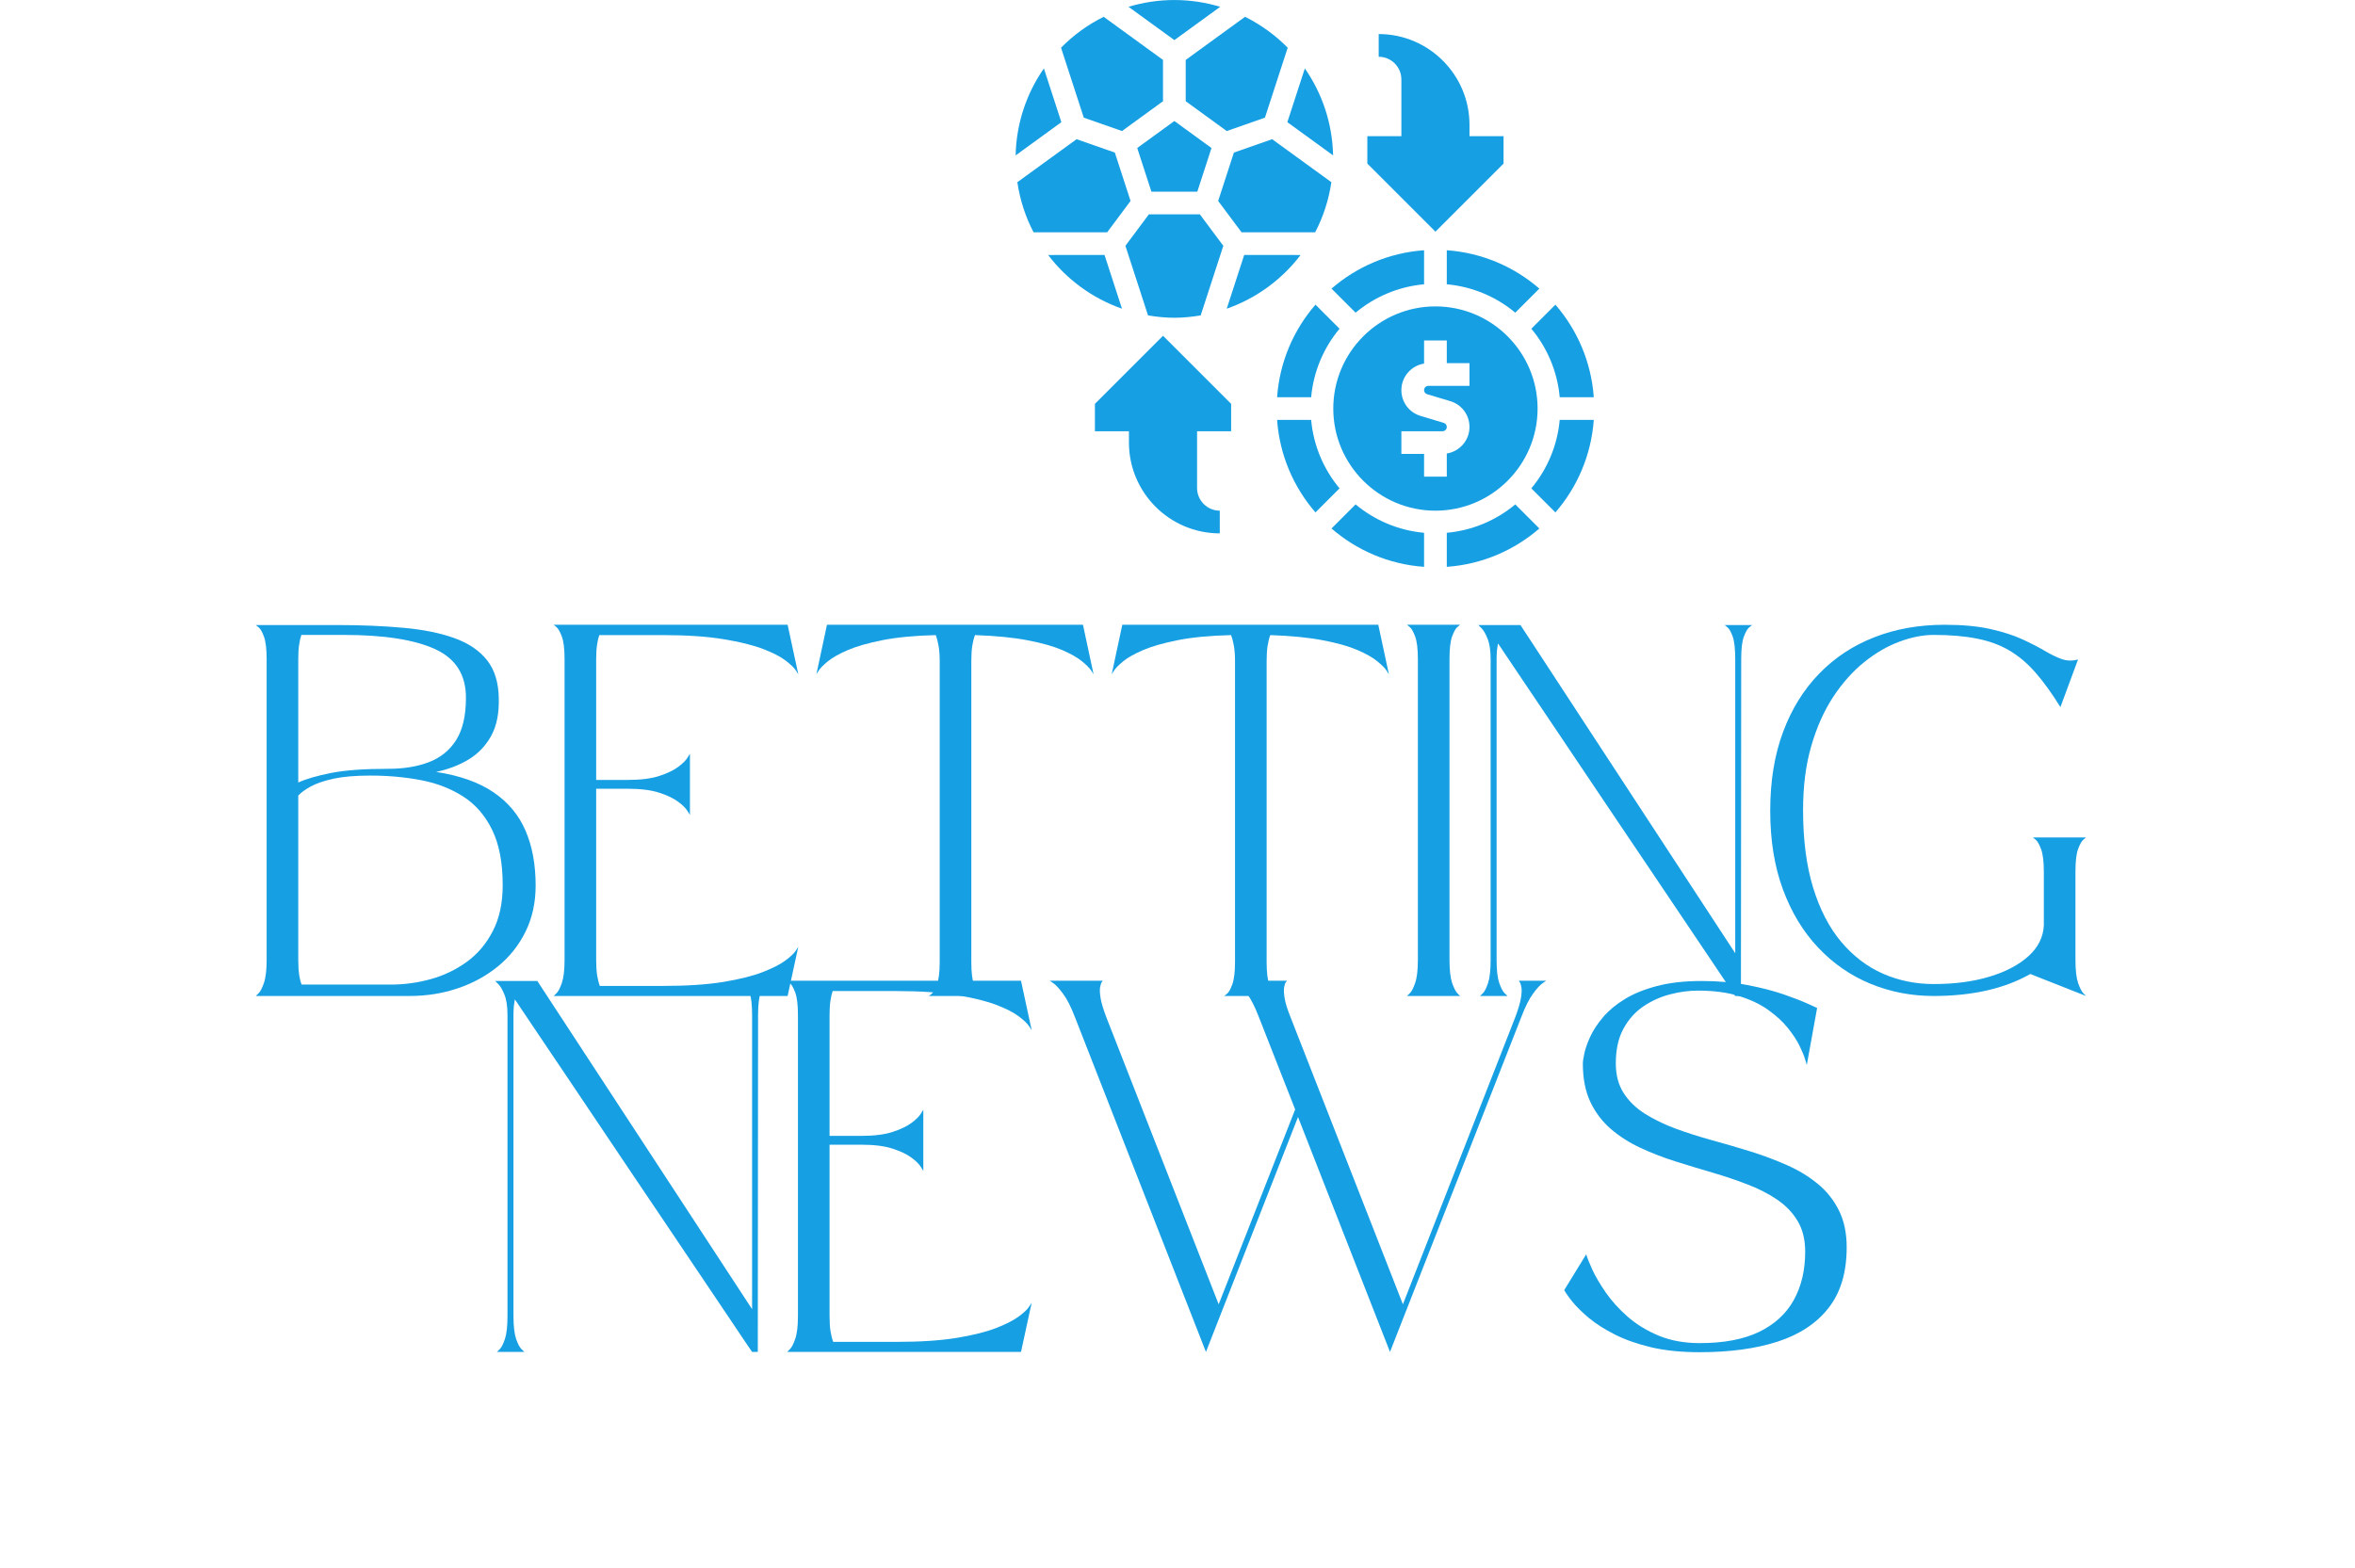 <svg xmlns="http://www.w3.org/2000/svg" xmlns:xlink="http://www.w3.org/1999/xlink" width="551" viewBox="0 0 413.25 275.25" height="367" preserveAspectRatio="xMidYMid meet"><defs><g></g><clipPath id="b125ca48a2"><path d="M 178.188 12 L 187 12 L 187 28 L 178.188 28 Z M 178.188 12 " clip-rule="nonzero"></path></clipPath><clipPath id="9d30818a08"><path d="M 178.188 24 L 199 24 L 199 41 L 178.188 41 Z M 178.188 24 " clip-rule="nonzero"></path></clipPath><clipPath id="e5f20cc005"><path d="M 268 73 L 279.914 73 L 279.914 90 L 268 90 Z M 268 73 " clip-rule="nonzero"></path></clipPath><clipPath id="c101744e0b"><path d="M 233 88 L 250 88 L 250 99.48 L 233 99.48 Z M 233 88 " clip-rule="nonzero"></path></clipPath><clipPath id="4c8be8831c"><path d="M 268 53 L 279.914 53 L 279.914 70 L 268 70 Z M 268 53 " clip-rule="nonzero"></path></clipPath><clipPath id="b5e2ce858b"><path d="M 253 88 L 271 88 L 271 99.48 L 253 99.48 Z M 253 88 " clip-rule="nonzero"></path></clipPath></defs><path fill="#169fe3" d="M 263.84 28.715 L 263.84 23.906 L 257.863 23.906 L 257.863 21.914 C 257.863 13.129 250.719 5.98 241.934 5.977 C 241.93 5.977 241.93 5.977 241.93 5.977 L 241.93 9.961 C 244.125 9.961 245.91 11.75 245.91 13.945 L 245.91 23.906 L 239.938 23.906 L 239.938 28.715 L 251.887 40.664 Z M 263.84 28.715 " fill-opacity="1" fill-rule="nonzero"></path><path fill="#169fe3" d="M 192.133 70.883 L 192.133 75.691 L 198.105 75.691 L 198.105 77.684 C 198.105 86.469 205.25 93.617 214.035 93.621 C 214.039 93.621 214.039 93.621 214.043 93.621 L 214.043 89.637 C 211.844 89.637 210.059 87.848 210.059 85.652 L 210.059 75.691 L 216.035 75.691 L 216.035 70.883 L 204.082 58.934 Z M 192.133 70.883 " fill-opacity="1" fill-rule="nonzero"></path><path fill="#169fe3" d="M 233.93 27.277 C 233.805 21.613 231.996 16.363 228.969 12.012 L 225.902 21.445 Z M 233.93 27.277 " fill-opacity="1" fill-rule="nonzero"></path><g clip-path="url(#b125ca48a2)"><path fill="#169fe3" d="M 183.18 12.012 C 180.152 16.363 178.344 21.613 178.219 27.277 L 186.246 21.445 Z M 183.18 12.012 " fill-opacity="1" fill-rule="nonzero"></path></g><path fill="#169fe3" d="M 208.066 17.766 L 215.266 23 L 221.969 20.652 L 225.961 8.375 C 223.801 6.172 221.27 4.344 218.48 2.949 L 208.066 10.52 Z M 208.066 17.766 " fill-opacity="1" fill-rule="nonzero"></path><g clip-path="url(#9d30818a08)"><path fill="#169fe3" d="M 198.387 35.273 L 195.629 26.781 L 188.914 24.434 L 178.523 31.98 C 178.984 35.109 179.953 38.07 181.367 40.773 L 194.285 40.77 Z M 198.387 35.273 " fill-opacity="1" fill-rule="nonzero"></path></g><path fill="#169fe3" d="M 230.781 40.773 C 232.195 38.07 233.164 35.109 233.625 31.98 L 223.234 24.434 L 216.52 26.781 L 213.762 35.273 L 217.863 40.77 Z M 230.781 40.773 " fill-opacity="1" fill-rule="nonzero"></path><path fill="#169fe3" d="M 210.102 33.641 L 212.59 25.98 L 206.074 21.242 L 199.559 25.977 L 202.047 33.641 Z M 210.102 33.641 " fill-opacity="1" fill-rule="nonzero"></path><path fill="#169fe3" d="M 228.227 44.758 L 218.328 44.754 L 215.266 54.184 C 220.461 52.363 224.949 49.055 228.227 44.758 Z M 228.227 44.758 " fill-opacity="1" fill-rule="nonzero"></path><path fill="#169fe3" d="M 201.453 55.359 C 202.957 55.613 204.496 55.773 206.074 55.773 C 207.652 55.773 209.191 55.613 210.695 55.359 L 214.664 43.145 L 210.547 37.625 L 201.602 37.625 L 197.484 43.145 Z M 201.453 55.359 " fill-opacity="1" fill-rule="nonzero"></path><path fill="#169fe3" d="M 214.117 1.195 C 211.566 0.426 208.871 0.004 206.074 0.004 C 203.277 0.004 200.582 0.426 198.031 1.195 L 206.074 7.039 Z M 214.117 1.195 " fill-opacity="1" fill-rule="nonzero"></path><path fill="#169fe3" d="M 196.883 23 L 204.082 17.766 L 204.082 10.52 L 193.668 2.949 C 190.879 4.344 188.348 6.172 186.188 8.375 L 190.18 20.652 Z M 196.883 23 " fill-opacity="1" fill-rule="nonzero"></path><path fill="#169fe3" d="M 193.82 44.754 L 183.922 44.758 C 187.199 49.055 191.688 52.363 196.883 54.184 Z M 193.82 44.754 " fill-opacity="1" fill-rule="nonzero"></path><path fill="#169fe3" d="M 249.895 49.898 L 249.895 43.926 C 243.707 44.363 238.074 46.824 233.652 50.66 L 237.875 54.883 C 241.199 52.113 245.348 50.312 249.895 49.898 Z M 249.895 49.898 " fill-opacity="1" fill-rule="nonzero"></path><path fill="#169fe3" d="M 235.059 57.699 L 230.836 53.477 C 227 57.898 224.543 63.527 224.102 69.719 L 230.078 69.719 C 230.488 65.172 232.289 61.02 235.059 57.699 Z M 235.059 57.699 " fill-opacity="1" fill-rule="nonzero"></path><path fill="#169fe3" d="M 253.879 49.898 C 258.426 50.312 262.578 52.113 265.898 54.883 L 270.121 50.66 C 265.699 46.824 260.07 44.363 253.879 43.926 Z M 253.879 49.898 " fill-opacity="1" fill-rule="nonzero"></path><path fill="#169fe3" d="M 269.812 71.711 C 269.812 61.824 261.773 53.781 251.887 53.781 C 242 53.781 233.961 61.824 233.961 71.711 C 233.961 81.594 242 89.637 251.887 89.637 C 261.773 89.637 269.812 81.594 269.812 71.711 Z M 257.863 67.727 L 250.645 67.727 C 250.23 67.727 249.895 68.062 249.895 68.473 C 249.895 68.809 250.109 69.098 250.43 69.191 L 254.488 70.41 C 256.508 71.016 257.863 72.84 257.863 74.945 C 257.863 77.297 256.133 79.238 253.879 79.602 L 253.879 83.66 L 249.895 83.66 L 249.895 79.676 L 245.91 79.676 L 245.91 75.691 L 253.129 75.691 C 253.543 75.691 253.879 75.359 253.879 74.945 C 253.879 74.609 253.664 74.32 253.344 74.227 L 249.285 73.008 C 247.266 72.402 245.91 70.582 245.91 68.473 C 245.91 66.121 247.641 64.18 249.895 63.816 L 249.895 59.758 L 253.879 59.758 L 253.879 63.742 L 257.863 63.742 Z M 257.863 67.727 " fill-opacity="1" fill-rule="nonzero"></path><path fill="#169fe3" d="M 230.078 73.703 L 224.102 73.703 C 224.543 79.891 227 85.52 230.836 89.941 L 235.059 85.719 C 232.289 82.398 230.488 78.25 230.078 73.703 Z M 230.078 73.703 " fill-opacity="1" fill-rule="nonzero"></path><g clip-path="url(#e5f20cc005)"><path fill="#169fe3" d="M 268.715 85.719 L 272.938 89.941 C 276.773 85.52 279.23 79.891 279.672 73.703 L 273.695 73.703 C 273.285 78.25 271.484 82.398 268.715 85.719 Z M 268.715 85.719 " fill-opacity="1" fill-rule="nonzero"></path></g><g clip-path="url(#c101744e0b)"><path fill="#169fe3" d="M 233.652 92.762 C 238.074 96.598 243.707 99.055 249.895 99.496 L 249.895 93.52 C 245.348 93.105 241.199 91.305 237.875 88.535 Z M 233.652 92.762 " fill-opacity="1" fill-rule="nonzero"></path></g><g clip-path="url(#4c8be8831c)"><path fill="#169fe3" d="M 273.695 69.719 L 279.672 69.719 C 279.23 63.527 276.773 57.898 272.938 53.477 L 268.715 57.699 C 271.484 61.02 273.285 65.172 273.695 69.719 Z M 273.695 69.719 " fill-opacity="1" fill-rule="nonzero"></path></g><g clip-path="url(#b5e2ce858b)"><path fill="#169fe3" d="M 253.879 93.52 L 253.879 99.496 C 260.07 99.055 265.699 96.598 270.121 92.762 L 265.898 88.535 C 262.578 91.305 258.426 93.105 253.879 93.52 Z M 253.879 93.52 " fill-opacity="1" fill-rule="nonzero"></path></g><g fill="#169fe3" fill-opacity="1"><g transform="translate(43.744, 174.867)"><g><path d="M 32.781 -39.375 C 36.938 -38.738 40.297 -37.547 42.859 -35.797 C 45.422 -34.055 47.289 -31.816 48.469 -29.078 C 49.656 -26.336 50.25 -23.117 50.25 -19.422 C 50.25 -16.441 49.66 -13.754 48.484 -11.359 C 47.316 -8.973 45.703 -6.938 43.641 -5.25 C 41.586 -3.57 39.234 -2.285 36.578 -1.391 C 33.922 -0.492 31.109 -0.047 28.141 -0.047 L 1.141 -0.047 C 1.141 -0.047 1.297 -0.195 1.609 -0.5 C 1.93 -0.801 2.25 -1.406 2.562 -2.312 C 2.883 -3.227 3.047 -4.578 3.047 -6.359 L 3.047 -59.156 C 3.047 -60.977 2.883 -62.312 2.562 -63.156 C 2.25 -64 1.93 -64.539 1.609 -64.781 C 1.297 -65.031 1.141 -65.156 1.141 -65.156 L 15.281 -65.156 C 19.645 -65.156 23.566 -64.992 27.047 -64.672 C 30.535 -64.359 33.52 -63.754 36 -62.859 C 38.488 -61.961 40.398 -60.664 41.734 -58.969 C 43.066 -57.27 43.75 -55.031 43.781 -52.25 C 43.844 -49.602 43.395 -47.414 42.438 -45.688 C 41.488 -43.969 40.18 -42.598 38.516 -41.578 C 36.848 -40.566 34.938 -39.832 32.781 -39.375 Z M 8.594 -59.203 L 8.594 -37.516 C 9.895 -38.117 11.781 -38.672 14.25 -39.172 C 16.719 -39.672 20.109 -39.922 24.422 -39.922 C 27.117 -39.922 29.488 -40.312 31.531 -41.094 C 33.582 -41.883 35.176 -43.18 36.312 -44.984 C 37.445 -46.797 38.016 -49.242 38.016 -52.328 C 38.047 -56.391 36.25 -59.254 32.625 -60.922 C 29 -62.586 23.656 -63.422 16.594 -63.422 L 9.141 -63.422 C 8.984 -62.973 8.852 -62.406 8.75 -61.719 C 8.645 -61.039 8.594 -60.203 8.594 -59.203 Z M 24.875 -2.047 C 27.207 -2.047 29.523 -2.363 31.828 -3 C 34.129 -3.633 36.234 -4.641 38.141 -6.016 C 40.055 -7.398 41.586 -9.207 42.734 -11.438 C 43.891 -13.664 44.469 -16.352 44.469 -19.5 C 44.469 -23.445 43.852 -26.676 42.625 -29.188 C 41.395 -31.707 39.711 -33.656 37.578 -35.031 C 35.441 -36.414 32.973 -37.379 30.172 -37.922 C 27.367 -38.461 24.391 -38.734 21.234 -38.734 C 18.629 -38.734 16.484 -38.551 14.797 -38.188 C 13.117 -37.82 11.785 -37.367 10.797 -36.828 C 9.816 -36.285 9.082 -35.754 8.594 -35.234 L 8.594 -6.359 C 8.594 -5.359 8.645 -4.504 8.75 -3.797 C 8.852 -3.086 9 -2.504 9.188 -2.047 Z M 24.875 -2.047 "></path></g></g></g><g fill="#169fe3" fill-opacity="1"><g transform="translate(96.021, 174.867)"><g><path d="M 25.047 -31.828 C 25.047 -31.828 24.898 -32.062 24.609 -32.531 C 24.328 -33 23.789 -33.531 23 -34.125 C 22.219 -34.719 21.113 -35.25 19.688 -35.719 C 18.258 -36.188 16.41 -36.422 14.141 -36.422 L 8.594 -36.422 L 8.594 -6.359 C 8.594 -5.305 8.648 -4.406 8.766 -3.656 C 8.891 -2.914 9.047 -2.301 9.234 -1.812 L 20.281 -1.812 C 24.52 -1.812 28.07 -2.047 30.938 -2.516 C 33.801 -2.992 36.102 -3.57 37.844 -4.25 C 39.594 -4.938 40.914 -5.613 41.812 -6.281 C 42.707 -6.945 43.305 -7.516 43.609 -7.984 C 43.91 -8.453 44.062 -8.688 44.062 -8.688 L 42.188 -0.047 L 1.141 -0.047 C 1.141 -0.047 1.297 -0.195 1.609 -0.5 C 1.93 -0.801 2.25 -1.406 2.562 -2.312 C 2.883 -3.227 3.047 -4.578 3.047 -6.359 L 3.047 -59.156 C 3.047 -60.977 2.883 -62.312 2.562 -63.156 C 2.25 -64 1.93 -64.551 1.609 -64.812 C 1.297 -65.07 1.141 -65.203 1.141 -65.203 L 42.188 -65.203 L 44.062 -56.516 C 44.062 -56.516 43.91 -56.75 43.609 -57.219 C 43.305 -57.688 42.707 -58.258 41.812 -58.938 C 40.914 -59.625 39.594 -60.301 37.844 -60.969 C 36.102 -61.633 33.801 -62.203 30.938 -62.672 C 28.07 -63.148 24.52 -63.391 20.281 -63.391 L 9.141 -63.391 C 8.984 -62.961 8.852 -62.398 8.75 -61.703 C 8.645 -61.004 8.594 -60.172 8.594 -59.203 L 8.594 -37.969 L 14.141 -37.969 C 16.41 -37.969 18.258 -38.203 19.688 -38.672 C 21.113 -39.141 22.219 -39.672 23 -40.266 C 23.789 -40.859 24.328 -41.391 24.609 -41.859 C 24.898 -42.328 25.047 -42.562 25.047 -42.562 Z M 25.047 -31.828 "></path></g></g></g><g fill="#169fe3" fill-opacity="1"><g transform="translate(142.116, 174.867)"><g><path d="M 47.922 -65.203 L 49.781 -56.516 C 49.781 -56.516 49.645 -56.727 49.375 -57.156 C 49.102 -57.582 48.57 -58.117 47.781 -58.766 C 47 -59.422 45.844 -60.082 44.312 -60.75 C 42.781 -61.414 40.766 -61.988 38.266 -62.469 C 35.766 -62.957 32.664 -63.266 28.969 -63.391 C 28.781 -62.898 28.625 -62.281 28.5 -61.531 C 28.383 -60.789 28.328 -59.895 28.328 -58.844 L 28.328 -6 C 28.328 -4.207 28.484 -2.883 28.797 -2.031 C 29.117 -1.188 29.43 -0.645 29.734 -0.406 C 30.035 -0.164 30.188 -0.047 30.188 -0.047 L 20.875 -0.047 C 20.875 -0.047 21.031 -0.164 21.344 -0.406 C 21.664 -0.645 21.984 -1.195 22.297 -2.062 C 22.617 -2.926 22.781 -4.254 22.781 -6.047 L 22.781 -58.844 C 22.781 -59.895 22.711 -60.789 22.578 -61.531 C 22.441 -62.281 22.281 -62.898 22.094 -63.391 C 18.363 -63.297 15.238 -63 12.719 -62.5 C 10.207 -62 8.176 -61.414 6.625 -60.75 C 5.082 -60.082 3.914 -59.422 3.125 -58.766 C 2.344 -58.117 1.816 -57.582 1.547 -57.156 C 1.273 -56.727 1.141 -56.516 1.141 -56.516 L 3 -65.203 Z M 47.922 -65.203 "></path></g></g></g><g fill="#169fe3" fill-opacity="1"><g transform="translate(193.938, 174.867)"><g><path d="M 47.922 -65.203 L 49.781 -56.516 C 49.781 -56.516 49.645 -56.727 49.375 -57.156 C 49.102 -57.582 48.57 -58.117 47.781 -58.766 C 47 -59.422 45.844 -60.082 44.312 -60.75 C 42.781 -61.414 40.766 -61.988 38.266 -62.469 C 35.766 -62.957 32.664 -63.266 28.969 -63.391 C 28.781 -62.898 28.625 -62.281 28.5 -61.531 C 28.383 -60.789 28.328 -59.895 28.328 -58.844 L 28.328 -6 C 28.328 -4.207 28.484 -2.883 28.797 -2.031 C 29.117 -1.188 29.43 -0.645 29.734 -0.406 C 30.035 -0.164 30.188 -0.047 30.188 -0.047 L 20.875 -0.047 C 20.875 -0.047 21.031 -0.164 21.344 -0.406 C 21.664 -0.645 21.984 -1.195 22.297 -2.062 C 22.617 -2.926 22.781 -4.254 22.781 -6.047 L 22.781 -58.844 C 22.781 -59.895 22.711 -60.789 22.578 -61.531 C 22.441 -62.281 22.281 -62.898 22.094 -63.391 C 18.363 -63.297 15.238 -63 12.719 -62.5 C 10.207 -62 8.176 -61.414 6.625 -60.75 C 5.082 -60.082 3.914 -59.422 3.125 -58.766 C 2.344 -58.117 1.816 -57.582 1.547 -57.156 C 1.273 -56.727 1.141 -56.516 1.141 -56.516 L 3 -65.203 Z M 47.922 -65.203 "></path></g></g></g><g fill="#169fe3" fill-opacity="1"><g transform="translate(245.76, 174.867)"><g><path d="M 1.141 -0.047 C 1.141 -0.047 1.297 -0.195 1.609 -0.5 C 1.93 -0.801 2.25 -1.406 2.562 -2.312 C 2.883 -3.227 3.047 -4.578 3.047 -6.359 L 3.047 -59.156 C 3.047 -60.977 2.883 -62.312 2.562 -63.156 C 2.25 -64 1.93 -64.551 1.609 -64.812 C 1.297 -65.07 1.141 -65.203 1.141 -65.203 L 10.453 -65.203 C 10.453 -65.203 10.301 -65.078 10 -64.828 C 9.695 -64.586 9.383 -64.039 9.062 -63.188 C 8.75 -62.344 8.594 -61.016 8.594 -59.203 L 8.594 -6.359 C 8.594 -4.578 8.75 -3.227 9.062 -2.312 C 9.383 -1.406 9.695 -0.801 10 -0.5 C 10.301 -0.195 10.453 -0.047 10.453 -0.047 Z M 1.141 -0.047 "></path></g></g></g><g fill="#169fe3" fill-opacity="1"><g transform="translate(258.261, 174.867)"><g><path d="M 46.234 -7.547 L 46.234 -59.156 C 46.234 -60.977 46.082 -62.312 45.781 -63.156 C 45.477 -64 45.164 -64.539 44.844 -64.781 C 44.531 -65.031 44.375 -65.156 44.375 -65.156 L 49.203 -65.156 C 49.203 -65.156 49.039 -65.031 48.719 -64.781 C 48.406 -64.539 48.086 -64.004 47.766 -63.172 C 47.441 -62.336 47.281 -61.016 47.281 -59.203 L 47.234 -0.047 L 46.234 -0.047 C 46.234 -0.047 45.852 -0.602 45.094 -1.719 C 44.344 -2.844 43.301 -4.395 41.969 -6.375 C 40.633 -8.363 39.094 -10.656 37.344 -13.25 C 35.602 -15.844 33.734 -18.625 31.734 -21.594 C 29.734 -24.562 27.688 -27.598 25.594 -30.703 C 23.508 -33.816 21.461 -36.863 19.453 -39.844 C 17.453 -42.832 15.566 -45.641 13.797 -48.266 C 12.023 -50.891 10.457 -53.219 9.094 -55.25 C 7.727 -57.281 6.648 -58.883 5.859 -60.062 C 5.078 -61.25 4.656 -61.867 4.594 -61.922 C 4.531 -61.566 4.473 -61.16 4.422 -60.703 C 4.379 -60.242 4.359 -59.742 4.359 -59.203 L 4.359 -6.359 C 4.359 -4.578 4.516 -3.227 4.828 -2.312 C 5.148 -1.406 5.473 -0.801 5.797 -0.5 C 6.117 -0.195 6.281 -0.047 6.281 -0.047 L 1.453 -0.047 C 1.453 -0.047 1.609 -0.195 1.922 -0.5 C 2.242 -0.801 2.555 -1.406 2.859 -2.312 C 3.16 -3.227 3.312 -4.578 3.312 -6.359 L 3.312 -59.156 C 3.312 -60.695 3.129 -61.906 2.766 -62.781 C 2.41 -63.664 2.051 -64.281 1.688 -64.625 C 1.32 -64.977 1.141 -65.156 1.141 -65.156 L 8.547 -65.156 Z M 46.234 -7.547 "></path></g></g></g><g fill="#169fe3" fill-opacity="1"><g transform="translate(309.493, 174.867)"><g><path d="M 46.781 -3.906 C 44.477 -2.602 41.91 -1.633 39.078 -1 C 36.242 -0.363 33.16 -0.047 29.828 -0.047 C 25.891 -0.047 22.18 -0.766 18.703 -2.203 C 15.234 -3.641 12.18 -5.754 9.547 -8.547 C 6.91 -11.336 4.848 -14.75 3.359 -18.781 C 1.879 -22.812 1.141 -27.406 1.141 -32.562 C 1.141 -37.738 1.891 -42.344 3.391 -46.375 C 4.891 -50.406 7.004 -53.82 9.734 -56.625 C 12.461 -59.438 15.691 -61.566 19.422 -63.016 C 23.148 -64.473 27.254 -65.203 31.734 -65.203 C 34.891 -65.203 37.57 -64.953 39.781 -64.453 C 42 -63.953 43.863 -63.352 45.375 -62.656 C 46.895 -61.957 48.191 -61.289 49.266 -60.656 C 50.336 -60.02 51.328 -59.535 52.234 -59.203 C 53.148 -58.867 54.125 -58.836 55.156 -59.109 L 52.062 -50.75 C 50.57 -53.164 49.113 -55.188 47.688 -56.812 C 46.27 -58.438 44.734 -59.734 43.078 -60.703 C 41.43 -61.672 39.535 -62.363 37.391 -62.781 C 35.254 -63.207 32.734 -63.422 29.828 -63.422 C 27.922 -63.422 25.91 -63.023 23.797 -62.234 C 21.691 -61.453 19.641 -60.258 17.641 -58.656 C 15.641 -57.051 13.828 -55.02 12.203 -52.562 C 10.586 -50.102 9.301 -47.223 8.344 -43.922 C 7.383 -40.617 6.906 -36.875 6.906 -32.688 C 6.906 -27.445 7.492 -22.898 8.672 -19.047 C 9.859 -15.203 11.504 -12.031 13.609 -9.531 C 15.723 -7.031 18.164 -5.172 20.938 -3.953 C 23.707 -2.742 26.672 -2.141 29.828 -2.141 C 33.492 -2.141 36.758 -2.57 39.625 -3.438 C 42.488 -4.301 44.77 -5.504 46.469 -7.047 C 48.164 -8.586 49.062 -10.391 49.156 -12.453 L 49.156 -21.828 C 49.156 -23.641 48.992 -24.969 48.672 -25.812 C 48.359 -26.664 48.039 -27.223 47.719 -27.484 C 47.395 -27.742 47.234 -27.875 47.234 -27.875 L 56.562 -27.875 C 56.562 -27.875 56.41 -27.75 56.109 -27.5 C 55.805 -27.258 55.492 -26.711 55.172 -25.859 C 54.859 -25.016 54.703 -23.688 54.703 -21.875 L 54.703 -6.359 C 54.703 -4.578 54.859 -3.227 55.172 -2.312 C 55.492 -1.406 55.805 -0.801 56.109 -0.5 C 56.41 -0.195 56.562 -0.047 56.562 -0.047 Z M 46.781 -3.906 "></path></g></g></g><g fill="#169fe3" fill-opacity="1"><g transform="translate(85.743, 237.346)"><g><path d="M 46.234 -7.547 L 46.234 -59.156 C 46.234 -60.977 46.082 -62.312 45.781 -63.156 C 45.477 -64 45.164 -64.539 44.844 -64.781 C 44.531 -65.031 44.375 -65.156 44.375 -65.156 L 49.203 -65.156 C 49.203 -65.156 49.039 -65.031 48.719 -64.781 C 48.406 -64.539 48.086 -64.004 47.766 -63.172 C 47.441 -62.336 47.281 -61.016 47.281 -59.203 L 47.234 -0.047 L 46.234 -0.047 C 46.234 -0.047 45.852 -0.602 45.094 -1.719 C 44.344 -2.844 43.301 -4.395 41.969 -6.375 C 40.633 -8.363 39.094 -10.656 37.344 -13.25 C 35.602 -15.844 33.734 -18.625 31.734 -21.594 C 29.734 -24.562 27.688 -27.598 25.594 -30.703 C 23.508 -33.816 21.461 -36.863 19.453 -39.844 C 17.453 -42.832 15.566 -45.641 13.797 -48.266 C 12.023 -50.891 10.457 -53.219 9.094 -55.25 C 7.727 -57.281 6.648 -58.883 5.859 -60.062 C 5.078 -61.25 4.656 -61.867 4.594 -61.922 C 4.531 -61.566 4.473 -61.16 4.422 -60.703 C 4.379 -60.242 4.359 -59.742 4.359 -59.203 L 4.359 -6.359 C 4.359 -4.578 4.516 -3.227 4.828 -2.312 C 5.148 -1.406 5.473 -0.801 5.797 -0.5 C 6.117 -0.195 6.281 -0.047 6.281 -0.047 L 1.453 -0.047 C 1.453 -0.047 1.609 -0.195 1.922 -0.5 C 2.242 -0.801 2.555 -1.406 2.859 -2.312 C 3.16 -3.227 3.312 -4.578 3.312 -6.359 L 3.312 -59.156 C 3.312 -60.695 3.129 -61.906 2.766 -62.781 C 2.41 -63.664 2.051 -64.281 1.688 -64.625 C 1.32 -64.977 1.141 -65.156 1.141 -65.156 L 8.547 -65.156 Z M 46.234 -7.547 "></path></g></g></g><g fill="#169fe3" fill-opacity="1"><g transform="translate(136.975, 237.346)"><g><path d="M 25.047 -31.828 C 25.047 -31.828 24.898 -32.062 24.609 -32.531 C 24.328 -33 23.789 -33.531 23 -34.125 C 22.219 -34.719 21.113 -35.25 19.688 -35.719 C 18.258 -36.188 16.41 -36.422 14.141 -36.422 L 8.594 -36.422 L 8.594 -6.359 C 8.594 -5.305 8.648 -4.406 8.766 -3.656 C 8.891 -2.914 9.047 -2.301 9.234 -1.812 L 20.281 -1.812 C 24.52 -1.812 28.07 -2.047 30.938 -2.516 C 33.801 -2.992 36.102 -3.57 37.844 -4.25 C 39.594 -4.938 40.914 -5.613 41.812 -6.281 C 42.707 -6.945 43.305 -7.516 43.609 -7.984 C 43.91 -8.453 44.062 -8.688 44.062 -8.688 L 42.188 -0.047 L 1.141 -0.047 C 1.141 -0.047 1.297 -0.195 1.609 -0.5 C 1.93 -0.801 2.25 -1.406 2.562 -2.312 C 2.883 -3.227 3.047 -4.578 3.047 -6.359 L 3.047 -59.156 C 3.047 -60.977 2.883 -62.312 2.562 -63.156 C 2.25 -64 1.93 -64.551 1.609 -64.812 C 1.297 -65.07 1.141 -65.203 1.141 -65.203 L 42.188 -65.203 L 44.062 -56.516 C 44.062 -56.516 43.91 -56.75 43.609 -57.219 C 43.305 -57.688 42.707 -58.258 41.812 -58.938 C 40.914 -59.625 39.594 -60.301 37.844 -60.969 C 36.102 -61.633 33.801 -62.203 30.938 -62.672 C 28.07 -63.148 24.52 -63.391 20.281 -63.391 L 9.141 -63.391 C 8.984 -62.961 8.852 -62.398 8.75 -61.703 C 8.645 -61.004 8.594 -60.172 8.594 -59.203 L 8.594 -37.969 L 14.141 -37.969 C 16.41 -37.969 18.258 -38.203 19.688 -38.672 C 21.113 -39.141 22.219 -39.672 23 -40.266 C 23.789 -40.859 24.328 -41.391 24.609 -41.859 C 24.898 -42.328 25.047 -42.562 25.047 -42.562 Z M 25.047 -31.828 "></path></g></g></g><g fill="#169fe3" fill-opacity="1"><g transform="translate(183.069, 237.346)"><g><path d="M 44.703 -41.281 L 28.547 -0.047 L 5.547 -58.844 C 4.848 -60.656 4.156 -62.016 3.469 -62.922 C 2.789 -63.836 2.234 -64.445 1.797 -64.75 C 1.359 -65.051 1.141 -65.203 1.141 -65.203 L 10.453 -65.203 C 10.453 -65.203 10.391 -65.117 10.266 -64.953 C 10.148 -64.785 10.051 -64.484 9.969 -64.047 C 9.895 -63.609 9.926 -62.969 10.062 -62.125 C 10.207 -61.289 10.535 -60.195 11.047 -58.844 L 30.781 -8.406 L 44.203 -42.609 L 37.828 -58.844 C 37.129 -60.656 36.438 -62.016 35.75 -62.922 C 35.07 -63.836 34.52 -64.445 34.094 -64.75 C 33.676 -65.051 33.469 -65.203 33.469 -65.203 L 42.781 -65.203 C 42.781 -65.203 42.711 -65.117 42.578 -64.953 C 42.441 -64.785 42.336 -64.484 42.266 -64.047 C 42.191 -63.609 42.223 -62.969 42.359 -62.125 C 42.492 -61.289 42.832 -60.195 43.375 -58.844 L 63.109 -8.406 L 82.844 -58.844 C 83.352 -60.195 83.676 -61.289 83.812 -62.125 C 83.957 -62.969 83.988 -63.609 83.906 -64.047 C 83.832 -64.484 83.734 -64.785 83.609 -64.953 C 83.492 -65.117 83.438 -65.203 83.438 -65.203 L 88.25 -65.203 C 88.25 -65.203 88.031 -65.051 87.594 -64.75 C 87.156 -64.445 86.602 -63.836 85.938 -62.922 C 85.27 -62.016 84.586 -60.656 83.891 -58.844 L 60.844 -0.047 Z M 44.703 -41.281 "></path></g></g></g><g fill="#169fe3" fill-opacity="1"><g transform="translate(273.349, 237.346)"><g><path d="M 43.422 -17.641 C 43.422 -19.766 42.977 -21.562 42.094 -23.031 C 41.219 -24.5 40.02 -25.75 38.5 -26.781 C 36.988 -27.812 35.266 -28.695 33.328 -29.438 C 31.391 -30.188 29.336 -30.879 27.172 -31.516 C 25.004 -32.148 22.836 -32.805 20.672 -33.484 C 18.504 -34.172 16.445 -34.969 14.5 -35.875 C 12.562 -36.781 10.832 -37.883 9.312 -39.188 C 7.801 -40.5 6.602 -42.082 5.719 -43.938 C 4.844 -45.801 4.406 -48.039 4.406 -50.656 C 4.406 -51.07 4.504 -51.711 4.703 -52.578 C 4.898 -53.441 5.254 -54.422 5.766 -55.516 C 6.285 -56.609 7.031 -57.723 8 -58.859 C 8.969 -59.992 10.219 -61.031 11.75 -61.969 C 13.281 -62.914 15.16 -63.68 17.391 -64.266 C 19.617 -64.859 22.25 -65.156 25.281 -65.156 C 28.133 -65.156 30.785 -64.922 33.234 -64.453 C 35.691 -63.984 37.836 -63.43 39.672 -62.797 C 41.504 -62.16 42.938 -61.602 43.969 -61.125 C 45 -60.656 45.516 -60.422 45.516 -60.422 L 43.703 -50.422 C 43.703 -50.422 43.609 -50.734 43.422 -51.359 C 43.242 -51.984 42.91 -52.797 42.422 -53.797 C 41.93 -54.797 41.238 -55.848 40.344 -56.953 C 39.457 -58.055 38.305 -59.109 36.891 -60.109 C 35.484 -61.109 33.77 -61.914 31.75 -62.531 C 29.738 -63.156 27.352 -63.469 24.594 -63.469 C 23.02 -63.469 21.391 -63.25 19.703 -62.812 C 18.023 -62.375 16.469 -61.672 15.031 -60.703 C 13.594 -59.734 12.426 -58.426 11.531 -56.781 C 10.633 -55.145 10.188 -53.117 10.188 -50.703 C 10.188 -48.672 10.641 -46.941 11.547 -45.516 C 12.453 -44.086 13.691 -42.875 15.266 -41.875 C 16.848 -40.875 18.645 -40 20.656 -39.25 C 22.676 -38.508 24.816 -37.828 27.078 -37.203 C 29.336 -36.586 31.586 -35.93 33.828 -35.234 C 36.066 -34.535 38.191 -33.738 40.203 -32.844 C 42.223 -31.957 44.02 -30.867 45.594 -29.578 C 47.176 -28.285 48.422 -26.727 49.328 -24.906 C 50.242 -23.094 50.703 -20.93 50.703 -18.422 C 50.703 -14.023 49.645 -10.477 47.531 -7.781 C 45.426 -5.082 42.445 -3.109 38.594 -1.859 C 34.75 -0.617 30.176 0 24.875 0 C 21.688 0 18.863 -0.285 16.406 -0.859 C 13.957 -1.441 11.836 -2.188 10.047 -3.094 C 8.254 -4 6.742 -4.957 5.516 -5.969 C 4.297 -6.988 3.328 -7.938 2.609 -8.812 C 1.898 -9.695 1.41 -10.395 1.141 -10.906 L 5 -17.188 C 5.156 -16.613 5.508 -15.719 6.062 -14.5 C 6.625 -13.289 7.41 -11.953 8.422 -10.484 C 9.441 -9.016 10.719 -7.602 12.25 -6.25 C 13.781 -4.906 15.598 -3.789 17.703 -2.906 C 19.816 -2.031 22.223 -1.594 24.922 -1.594 C 29.129 -1.594 32.598 -2.25 35.328 -3.562 C 38.055 -4.883 40.086 -6.75 41.422 -9.156 C 42.754 -11.57 43.422 -14.398 43.422 -17.641 Z M 43.422 -17.641 "></path></g></g></g></svg>